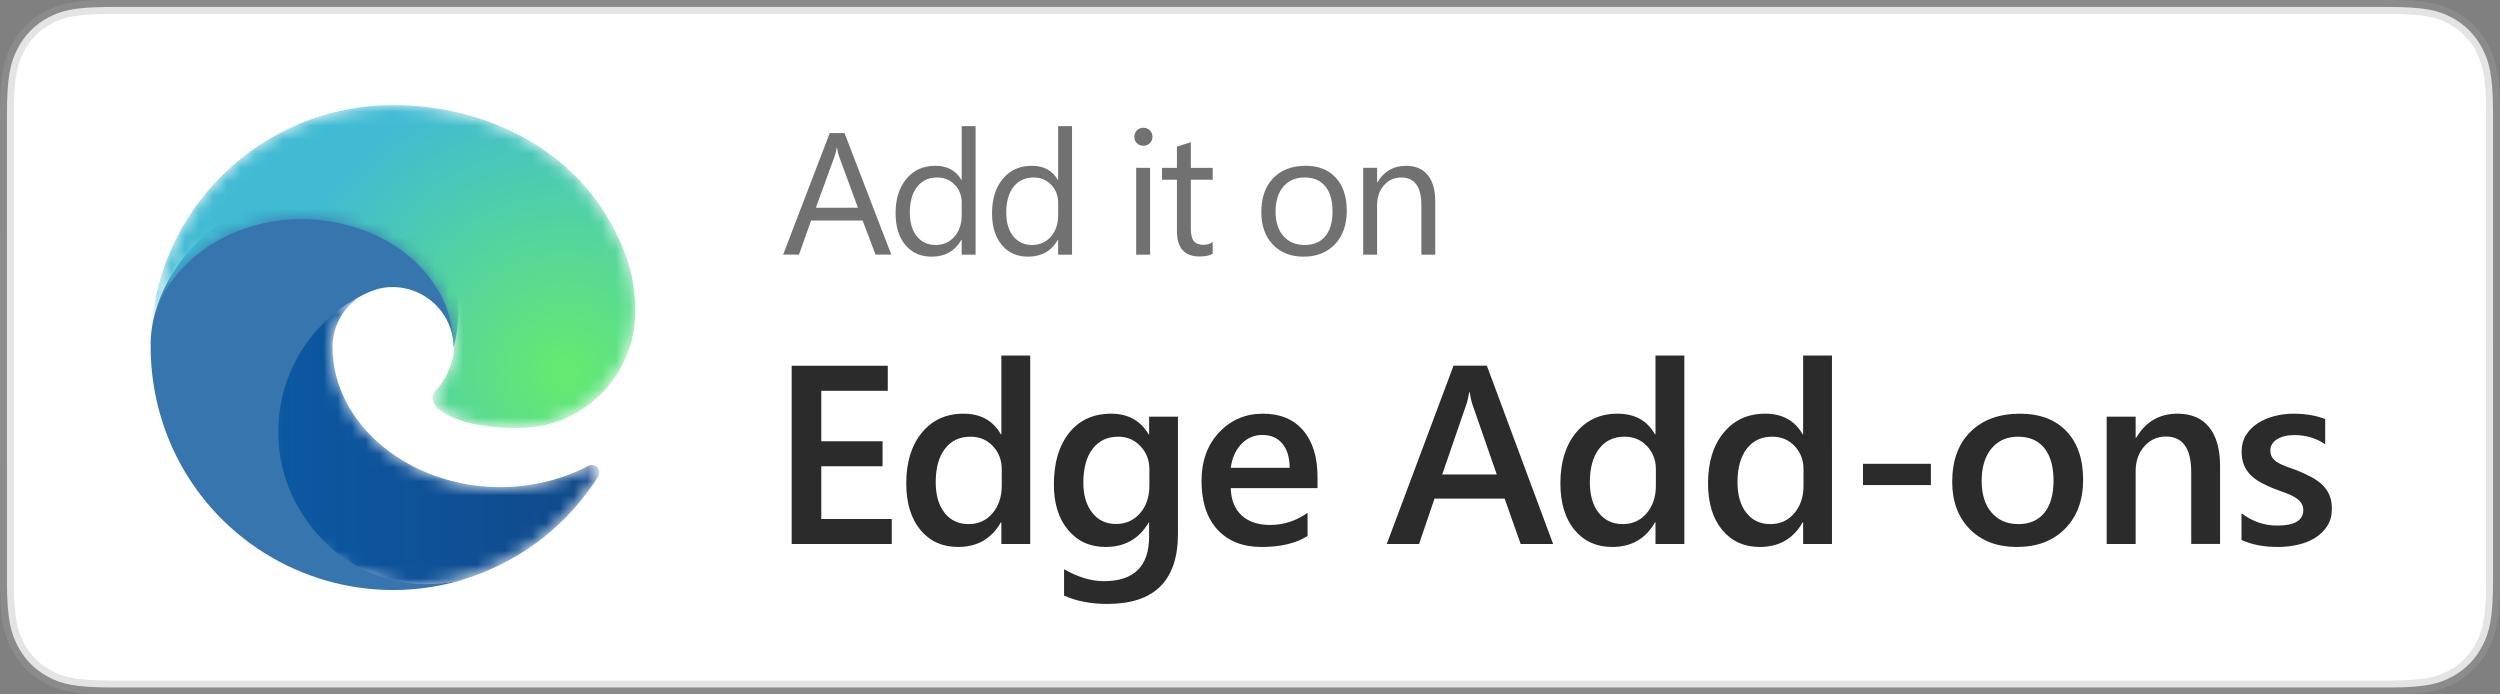 <svg viewBox="0 0 180 50" xmlns="http://www.w3.org/2000/svg" xmlns:xlink="http://www.w3.org/1999/xlink"><rect x="0" y="0" width="180" height="50" fill="#808080" stroke="none"/><defs><path d="M.028 9.944c0 10.074 9.285 11.096 11.285 11.096 1.079 0 2.705-.314 3.682-.622l.179-.06c3.757-1.299 6.96-3.838 9.082-7.2.161-.254.086-.591-.168-.753-.169-.107-.383-.113-.557-.016-.465.243-.946.458-1.437.642-1.565.586-3.224.884-4.895.881-6.453 0-12.073-4.438-12.073-10.134.017-1.556.874-2.98 2.24-3.724C1.528.299.028 6.381.028 9.944" id="a"/><path d="M7.364.054C5.998.797 5.141 2.222 5.124 3.778c0 5.696 5.621 10.134 12.073 10.134 1.671.003 3.33-.295 4.895-.881.492-.184.972-.399 1.437-.642.175-.097.388-.091.557.016.254.161.33.499.168.753-2.122 3.362-5.324 5.901-9.082 7.2l-.179.06c-.976.308-2.603.622-3.682.622-2 0-11.285-1.021-11.285-11.096" id="d"/><path d="M.015 10.676c-.024 2.636.54 5.245 1.651 7.636C4.604 24.581 10.848 28.352 17.447 28.362h.05c1.826-.003 3.677-.293 5.494-.899-2.876.907-6.004.508-8.561-1.091l-.012-.005c-1.216-.755-2.27-1.744-3.101-2.91-3.584-4.91-2.509-11.796 2.401-15.38.512-.374 1.056-.703 1.625-.983.425-.2 1.152-.563 2.119-.545 1.381.01 2.677.666 3.503 1.773.551.735.854 1.626.867 2.544 0-.029 3.335-10.854-10.909-10.854-5.986 0-10.909 5.681-10.909 10.665" id="f"/><path d="M17.454.018C7.918.017.148 7.67 0 17.203c.081-4.972 5.027-8.983 10.908-8.983.477 0 3.199.046 5.727 1.373 2.228 1.17 3.395 2.583 4.207 3.983.843 1.455.993 3.293.993 4.025 0 .732-.374 1.818-1.064 2.715-.11.143-.45.341-.45.772 0 .356.232.698.644.986 1.961 1.364 5.658 1.184 5.667 1.184 1.453-.003 2.878-.397 4.128-1.139 2.564-1.497 4.143-4.241 4.149-7.211.001-.038.001-.076.001-.115v-.052c-.006-2.963-1.1-4.937-1.547-5.821C30.474 3.269 24.237.018 17.454.018z" id="h"/><path d="M17.454.018C7.918.017.148 7.67 0 17.203c.081-4.972 5.027-8.983 10.908-8.983.477 0 3.199.046 5.727 1.373 2.228 1.17 3.395 2.583 4.207 3.983.843 1.455.993 3.293.993 4.025 0 .732-.374 1.818-1.064 2.715-.11.143-.45.341-.45.772 0 .356.232.698.644.986 1.961 1.364 5.658 1.184 5.667 1.184 1.453-.003 2.878-.397 4.128-1.139 2.564-1.497 4.143-4.241 4.149-7.211.001-.038.001-.076.001-.115v-.052c-.006-2.963-1.1-4.937-1.547-5.821C30.474 3.269 24.237.018 17.454.018z" id="j"/><radialGradient cx="85.514%" cy="82.158%" fx="85.514%" fy="82.158%" r="91.817%" gradientTransform="scale(.666 1) rotate(88.228 1.07 1.043)" id="k"><stop stop-color="#66EB6E" offset="0%"/><stop stop-color="#40BBD3" offset="100%"/></radialGradient><linearGradient x1="0%" y1="50%" x2="100%" y2="50%" id="b"><stop stop-color="#0B59A3" offset="0%"/><stop stop-color="#11498A" offset="100%"/></linearGradient></defs><g fill="none" fill-rule="evenodd"><path d="M171.908.5c2.696 0 3.687.254 4.677.794.921.503 1.643 1.242 2.135 2.182.509.972.759 1.945.779 4.464h0L179.5 41.733c0 2.763-.25 3.778-.78 4.791-.492.941-1.214 1.679-2.135 2.182-.949.518-1.899.773-4.357.793h0L8.092 49.5c-2.696 0-3.687-.254-4.677-.794-.921-.503-1.643-1.242-2.135-2.182-.509-.972-.759-1.945-.779-4.464h0L.5 8.267c0-2.763.25-3.778.78-4.791.492-.941 1.214-1.679 2.135-2.182.949-.518 1.899-.773 4.357-.793h0z" stroke-opacity=".3" stroke="#A6A6A6" fill="#FFF" fill-rule="nonzero"/><g transform="translate(18.812 21.16)"><mask id="c" fill="#fff"><use xlink:href="#a"/></mask><path d="M.028 9.944c0 10.074 9.285 11.096 11.285 11.096 1.079 0 2.705-.314 3.682-.622l.179-.06c3.757-1.299 6.96-3.838 9.082-7.2.161-.254.086-.591-.168-.753-.169-.107-.383-.113-.557-.016-.465.243-.946.458-1.437.642-1.565.586-3.224.884-4.895.881-6.453 0-12.073-4.438-12.073-10.134.017-1.556.874-2.98 2.24-3.724C1.528.299.028 6.381.028 9.944" fill="url(#b)" fill-rule="nonzero" mask="url(#c)"/></g><g transform="translate(18.812 21.16)"><mask id="e" fill="#fff"><use xlink:href="#d"/></mask><path d="M23.53 12.389c-.465.243-.945.458-1.437.642-1.565.586-3.224.884-4.895.881-6.453 0-12.073-4.439-12.073-10.134.017-1.556.874-2.98 2.24-3.724C1.528.299.028 6.381.028 9.944c0 10.074 9.285 11.096 11.285 11.096 1.079 0 2.705-.314 3.682-.622l.179-.06c3.757-1.299 6.96-3.838 9.082-7.2.161-.254.086-.591-.168-.753-.169-.107-.383-.113-.557-.016" mask="url(#e)"/></g><path d="M10.848 24.796c-.024 2.636.54 5.245 1.651 7.636 2.938 6.268 9.182 10.04 15.78 10.05h.05c1.826-.003 3.677-.293 5.494-.899-2.876.907-6.004.508-8.561-1.091l-.012-.005c-1.216-.755-2.27-1.744-3.101-2.91-3.584-4.91-2.509-11.796 2.401-15.38.512-.374 1.056-.703 1.625-.983.425-.2 1.152-.563 2.119-.545 1.381.01 2.677.666 3.503 1.773.551.735.854 1.626.867 2.544 0-.029 3.335-10.854-10.909-10.854-5.986 0-10.909 5.681-10.909 10.665" fill="#3775AE" fill-rule="nonzero"/><g transform="translate(10.833 14.12)"><mask id="g" fill="#fff"><use xlink:href="#f"/></mask><path d="M.015 10.676c-.024 2.636.54 5.245 1.651 7.636C4.604 24.581 10.848 28.352 17.447 28.362h.05c1.826-.003 3.677-.293 5.494-.899-2.876.907-6.004.508-8.561-1.091l-.012-.005c-1.216-.755-2.27-1.744-3.101-2.91-3.584-4.91-2.509-11.796 2.401-15.38.512-.374 1.056-.703 1.625-.983.425-.2 1.152-.563 2.119-.545 1.381.01 2.677.666 3.503 1.773.551.735.854 1.626.867 2.544 0-.029 3.335-10.854-10.909-10.854-5.986 0-10.909 5.681-10.909 10.665" mask="url(#g)"/></g><g transform="translate(10.833 7.549)"><mask id="i" fill="#fff"><use xlink:href="#h"/></mask><path d="M17.454.018C7.918.017.148 7.67 0 17.203c.081-4.972 5.027-8.983 10.908-8.983.477 0 3.199.046 5.727 1.373 2.228 1.17 3.395 2.583 4.207 3.983.843 1.455.993 3.293.993 4.025 0 .732-.374 1.818-1.064 2.715-.11.143-.45.341-.45.772 0 .356.232.698.644.986 1.961 1.364 5.658 1.184 5.667 1.184 1.453-.003 2.878-.397 4.128-1.139 2.564-1.497 4.143-4.241 4.149-7.211.001-.038.001-.076.001-.115v-.052c-.006-2.963-1.1-4.937-1.547-5.821C30.474 3.269 24.237.018 17.454.018z" mask="url(#i)"/></g><g transform="translate(10.833 7.549)"><mask id="l" fill="#fff"><use xlink:href="#j"/></mask><path d="M17.454.018C7.918.017.148 7.67 0 17.203c.081-4.972 5.027-8.983 10.908-8.983.477 0 3.199.046 5.727 1.373 2.228 1.17 3.395 2.583 4.207 3.983.843 1.455.993 3.293.993 4.025 0 .732-.374 1.818-1.064 2.715-.11.143-.45.341-.45.772 0 .356.232.698.644.986 1.961 1.364 5.658 1.184 5.667 1.184 1.453-.003 2.878-.397 4.128-1.139 2.564-1.497 4.143-4.241 4.149-7.211.001-.038.001-.076.001-.115v-.052c-.006-2.963-1.1-4.937-1.547-5.821C30.474 3.269 24.237.018 17.454.018z" fill="url(#k)" fill-rule="nonzero" mask="url(#l)"/></g><path d="M57.526 18.333l.873-2.454h3.711l.928 2.454h1.135l-3.369-8.752h-1.062l-3.357 8.752h1.141zm4.248-3.375h-3.033l1.361-3.729c.053-.142.1-.338.14-.586h.024c.045.269.09.464.134.586l1.373 3.729zm5.296 3.522c.968 0 1.685-.403 2.148-1.208h.024v1.062h1.001V9.08h-1.001v3.87h-.024c-.391-.675-1.015-1.013-1.874-1.013-.867 0-1.56.311-2.081.934-.521.623-.781 1.451-.781 2.484 0 .964.235 1.726.705 2.286.47.559 1.098.839 1.883.839zm.293-.842c-.566 0-1.016-.209-1.352-.626-.336-.417-.504-.986-.504-1.706 0-.789.175-1.408.525-1.855.35-.448.83-.671 1.44-.671.513 0 .936.175 1.27.525.334.35.5.777.5 1.282v.922c0 .614-.174 1.123-.522 1.526-.348.403-.801.604-1.358.604zm6.651.842c.968 0 1.685-.403 2.148-1.208h.024v1.062h1.001V9.08h-1.001v3.87h-.024c-.391-.675-1.015-1.013-1.874-1.013-.867 0-1.56.311-2.081.934-.521.623-.781 1.451-.781 2.484 0 .964.235 1.726.705 2.286.47.559 1.098.839 1.883.839zm.293-.842c-.566 0-1.016-.209-1.352-.626-.336-.417-.504-.986-.504-1.706 0-.789.175-1.408.525-1.855.35-.448.83-.671 1.44-.671.513 0 .936.175 1.27.525.334.35.5.777.5 1.282v.922c0 .614-.174 1.123-.522 1.526-.348.403-.801.604-1.358.604zm8.011-7.141c.183 0 .339-.063.467-.189.128-.126.192-.279.192-.458 0-.187-.064-.343-.192-.467-.128-.124-.284-.186-.467-.186-.179 0-.332.062-.458.186-.126.124-.189.28-.189.467 0 .187.063.342.189.464.126.122.279.183.458.183zm.488 7.837v-6.25H81.805v6.25h1.001zm3.575.134c.387 0 .698-.065.934-.195v-.854c-.183.138-.401.208-.653.208-.33 0-.566-.09-.708-.269-.142-.179-.214-.478-.214-.897v-3.522H87.315v-.854h-1.575v-1.849l-1.001.323v1.526h-1.074v.854h1.074v3.699c0 1.221.547 1.831 1.642 1.831zm7.474.012c.948 0 1.704-.3 2.267-.9.564-.6.845-1.399.845-2.396 0-1.017-.261-1.813-.784-2.386-.523-.574-1.25-.861-2.182-.861-.977 0-1.752.295-2.325.885-.574.59-.861 1.41-.861 2.46 0 .964.276 1.738.827 2.322.551.584 1.289.876 2.213.876zm.073-.842c-.635 0-1.141-.214-1.52-.641-.378-.427-.568-1.011-.568-1.752 0-.769.187-1.372.562-1.81.374-.437.883-.656 1.526-.656.647 0 1.144.212 1.492.635.348.423.522 1.025.522 1.807 0 .773-.174 1.369-.522 1.788-.348.419-.845.629-1.492.629zm5.223.696v-3.564c0-.574.164-1.049.491-1.425.328-.376.742-.565 1.242-.565.968 0 1.453.663 1.453 1.99v3.564h1.001v-3.821c0-.834-.181-1.472-.543-1.913-.362-.441-.885-.662-1.569-.662-.895 0-1.579.395-2.051 1.184h-.024v-1.038h-1.001v6.25h1.001z" fill="#717171" fill-rule="nonzero"/><path d="M64.207 39.167v-1.799h-5.076v-3.796h4.413v-1.799h-4.413v-3.634h4.789v-1.808h-6.92v12.837h7.206zm4.766.215c1.391 0 2.42-.591 3.088-1.772h.036v1.558h2.077V25.596h-2.077v5.675h-.036c-.561-.991-1.459-1.486-2.694-1.486-1.247 0-2.245.457-2.994 1.37-.749.913-1.123 2.128-1.123 3.643 0 1.414.339 2.532 1.016 3.352.677.821 1.58 1.231 2.708 1.231zm.761-1.647c-.722 0-1.297-.27-1.723-.81-.427-.54-.64-1.276-.64-2.207 0-1.026.222-1.829.667-2.408.445-.579 1.055-.868 1.831-.868.656 0 1.197.227 1.62.68.424.454.636 1.006.636 1.656v1.2c0 .794-.221 1.452-.662 1.974-.442.522-1.018.783-1.728.783zm10.003 5.747c3.384 0 5.076-1.683 5.076-5.049V30h-2.077v1.271h-.036c-.585-.991-1.483-1.486-2.694-1.486-1.283 0-2.292.46-3.026 1.379-.734.919-1.101 2.157-1.101 3.715 0 1.373.342 2.466 1.025 3.281.683.815 1.583 1.222 2.699 1.222 1.379 0 2.411-.585 3.097-1.755h.036v1.003c0 2.142-1.089 3.214-3.267 3.214-.901 0-1.853-.286-2.856-.859v1.898c.889.4 1.931.6 3.124.6zm.6-5.756c-.704 0-1.27-.27-1.696-.81-.427-.54-.64-1.261-.64-2.162 0-1.044.222-1.858.667-2.439.445-.582 1.061-.873 1.849-.873.639 0 1.171.228 1.598.685.427.457.64 1.007.64 1.652v1.191c0 .806-.224 1.467-.671 1.983-.448.516-1.029.774-1.746.774zm10.496 1.656c1.373 0 2.477-.263 3.312-.788v-1.674c-.818.585-1.716.877-2.694.877-.871 0-1.556-.23-2.054-.689-.498-.46-.759-1.113-.783-1.96h6.248v-.797c0-1.432-.343-2.551-1.029-3.357-.686-.806-1.656-1.208-2.909-1.208-1.253 0-2.302.449-3.147 1.347-.844.898-1.267 2.06-1.267 3.487 0 1.51.383 2.681 1.15 3.514.767.833 1.825 1.249 3.173 1.249zm2.023-5.702h-4.243c.095-.704.351-1.274.765-1.71.415-.436.921-.653 1.517-.653.609 0 1.086.207 1.432.622.346.415.522.995.528 1.741zm9.318 5.487l1.11-3.267h5.049l1.155 3.267h2.336l-4.771-12.837h-2.399l-4.807 12.837h2.327zm5.595-5.004h-3.93l1.764-5.12c.066-.197.125-.465.179-.806h.036c.06.37.116.639.17.806l1.781 5.12zm8.302 5.219c1.391 0 2.42-.591 3.088-1.772h.036v1.558h2.077V25.596h-2.077v5.675h-.036c-.561-.991-1.459-1.486-2.694-1.486-1.247 0-2.245.457-2.994 1.37-.749.913-1.123 2.128-1.123 3.643 0 1.414.339 2.532 1.016 3.352.677.821 1.58 1.231 2.708 1.231zm.761-1.647c-.722 0-1.297-.27-1.723-.81-.427-.54-.64-1.276-.64-2.207 0-1.026.222-1.829.667-2.408.445-.579 1.055-.868 1.831-.868.656 0 1.197.227 1.62.68.424.454.636 1.006.636 1.656v1.2c0 .794-.221 1.452-.662 1.974-.442.522-1.018.783-1.728.783zm9.869 1.647c1.391 0 2.42-.591 3.088-1.772h.036v1.558h2.077V25.596h-2.077v5.675h-.036c-.561-.991-1.459-1.486-2.694-1.486-1.247 0-2.245.457-2.994 1.37-.749.913-1.123 2.128-1.123 3.643 0 1.414.339 2.532 1.016 3.352.677.821 1.58 1.231 2.708 1.231zm.761-1.647c-.722 0-1.297-.27-1.723-.81-.427-.54-.64-1.276-.64-2.207 0-1.026.222-1.829.667-2.408.445-.579 1.055-.868 1.831-.868.656 0 1.197.227 1.62.68.424.454.636 1.006.636 1.656v1.2c0 .794-.221 1.452-.662 1.974-.442.522-1.018.783-1.728.783zm11.561-2.811v-1.531h-4.888v1.531h4.888zm6.19 4.458c1.456 0 2.615-.44 3.478-1.32.862-.88 1.294-2.051 1.294-3.514 0-1.492-.4-2.659-1.2-3.5-.8-.841-1.916-1.262-3.348-1.262-1.492 0-2.678.433-3.558 1.298-.88.865-1.32 2.068-1.32 3.608 0 1.414.422 2.55 1.267 3.406.844.856 1.974 1.285 3.388 1.285zm.098-1.647c-.8 0-1.438-.276-1.916-.828-.477-.552-.716-1.308-.716-2.269 0-.997.236-1.778.707-2.345.471-.567 1.113-.85 1.925-.85.818 0 1.446.275 1.884.824.439.549.658 1.328.658 2.336 0 1.003-.219 1.775-.658 2.319-.439.543-1.067.815-1.884.815zm8.455 1.432v-5.228c0-.722.206-1.32.618-1.795.412-.474.934-.712 1.567-.712 1.211 0 1.817.856 1.817 2.569v5.165h2.077v-5.604c0-1.223-.263-2.159-.788-2.806-.525-.648-1.286-.971-2.283-.971-1.295 0-2.286.579-2.972 1.737h-.036V30h-2.086v9.167h2.086zm10.227.215c.519 0 1.013-.055 1.482-.166.468-.11.882-.279 1.24-.506.358-.227.645-.513.859-.859.215-.346.322-.752.322-1.217 0-.382-.06-.712-.179-.989s-.289-.522-.51-.734c-.221-.212-.488-.401-.801-.568-.313-.167-.667-.331-1.061-.492-.298-.101-.562-.195-.792-.282-.23-.087-.427-.182-.591-.286-.164-.104-.288-.225-.372-.363-.084-.137-.125-.304-.125-.501 0-.161.042-.309.125-.443.084-.134.2-.249.349-.345.149-.095.33-.17.542-.224.212-.054.449-.081.712-.081.836 0 1.576.221 2.22.662v-1.817c-.668-.257-1.426-.385-2.274-.385-.477 0-.94.058-1.388.175-.448.116-.847.289-1.2.519-.352.23-.633.513-.841.85-.209.337-.313.727-.313 1.168 0 .358.051.671.152.94.101.269.252.509.452.721.2.212.451.401.752.568.301.167.64.325 1.016.474.304.113.58.215.828.304.248.09.463.191.645.304.182.113.327.243.434.389.107.146.161.324.161.533 0 .74-.627 1.11-1.88 1.11-.937 0-1.793-.295-2.569-.886v1.925c.734.334 1.602.501 2.605.501z" fill="#2B2B2B" fill-rule="nonzero"/></g></svg>